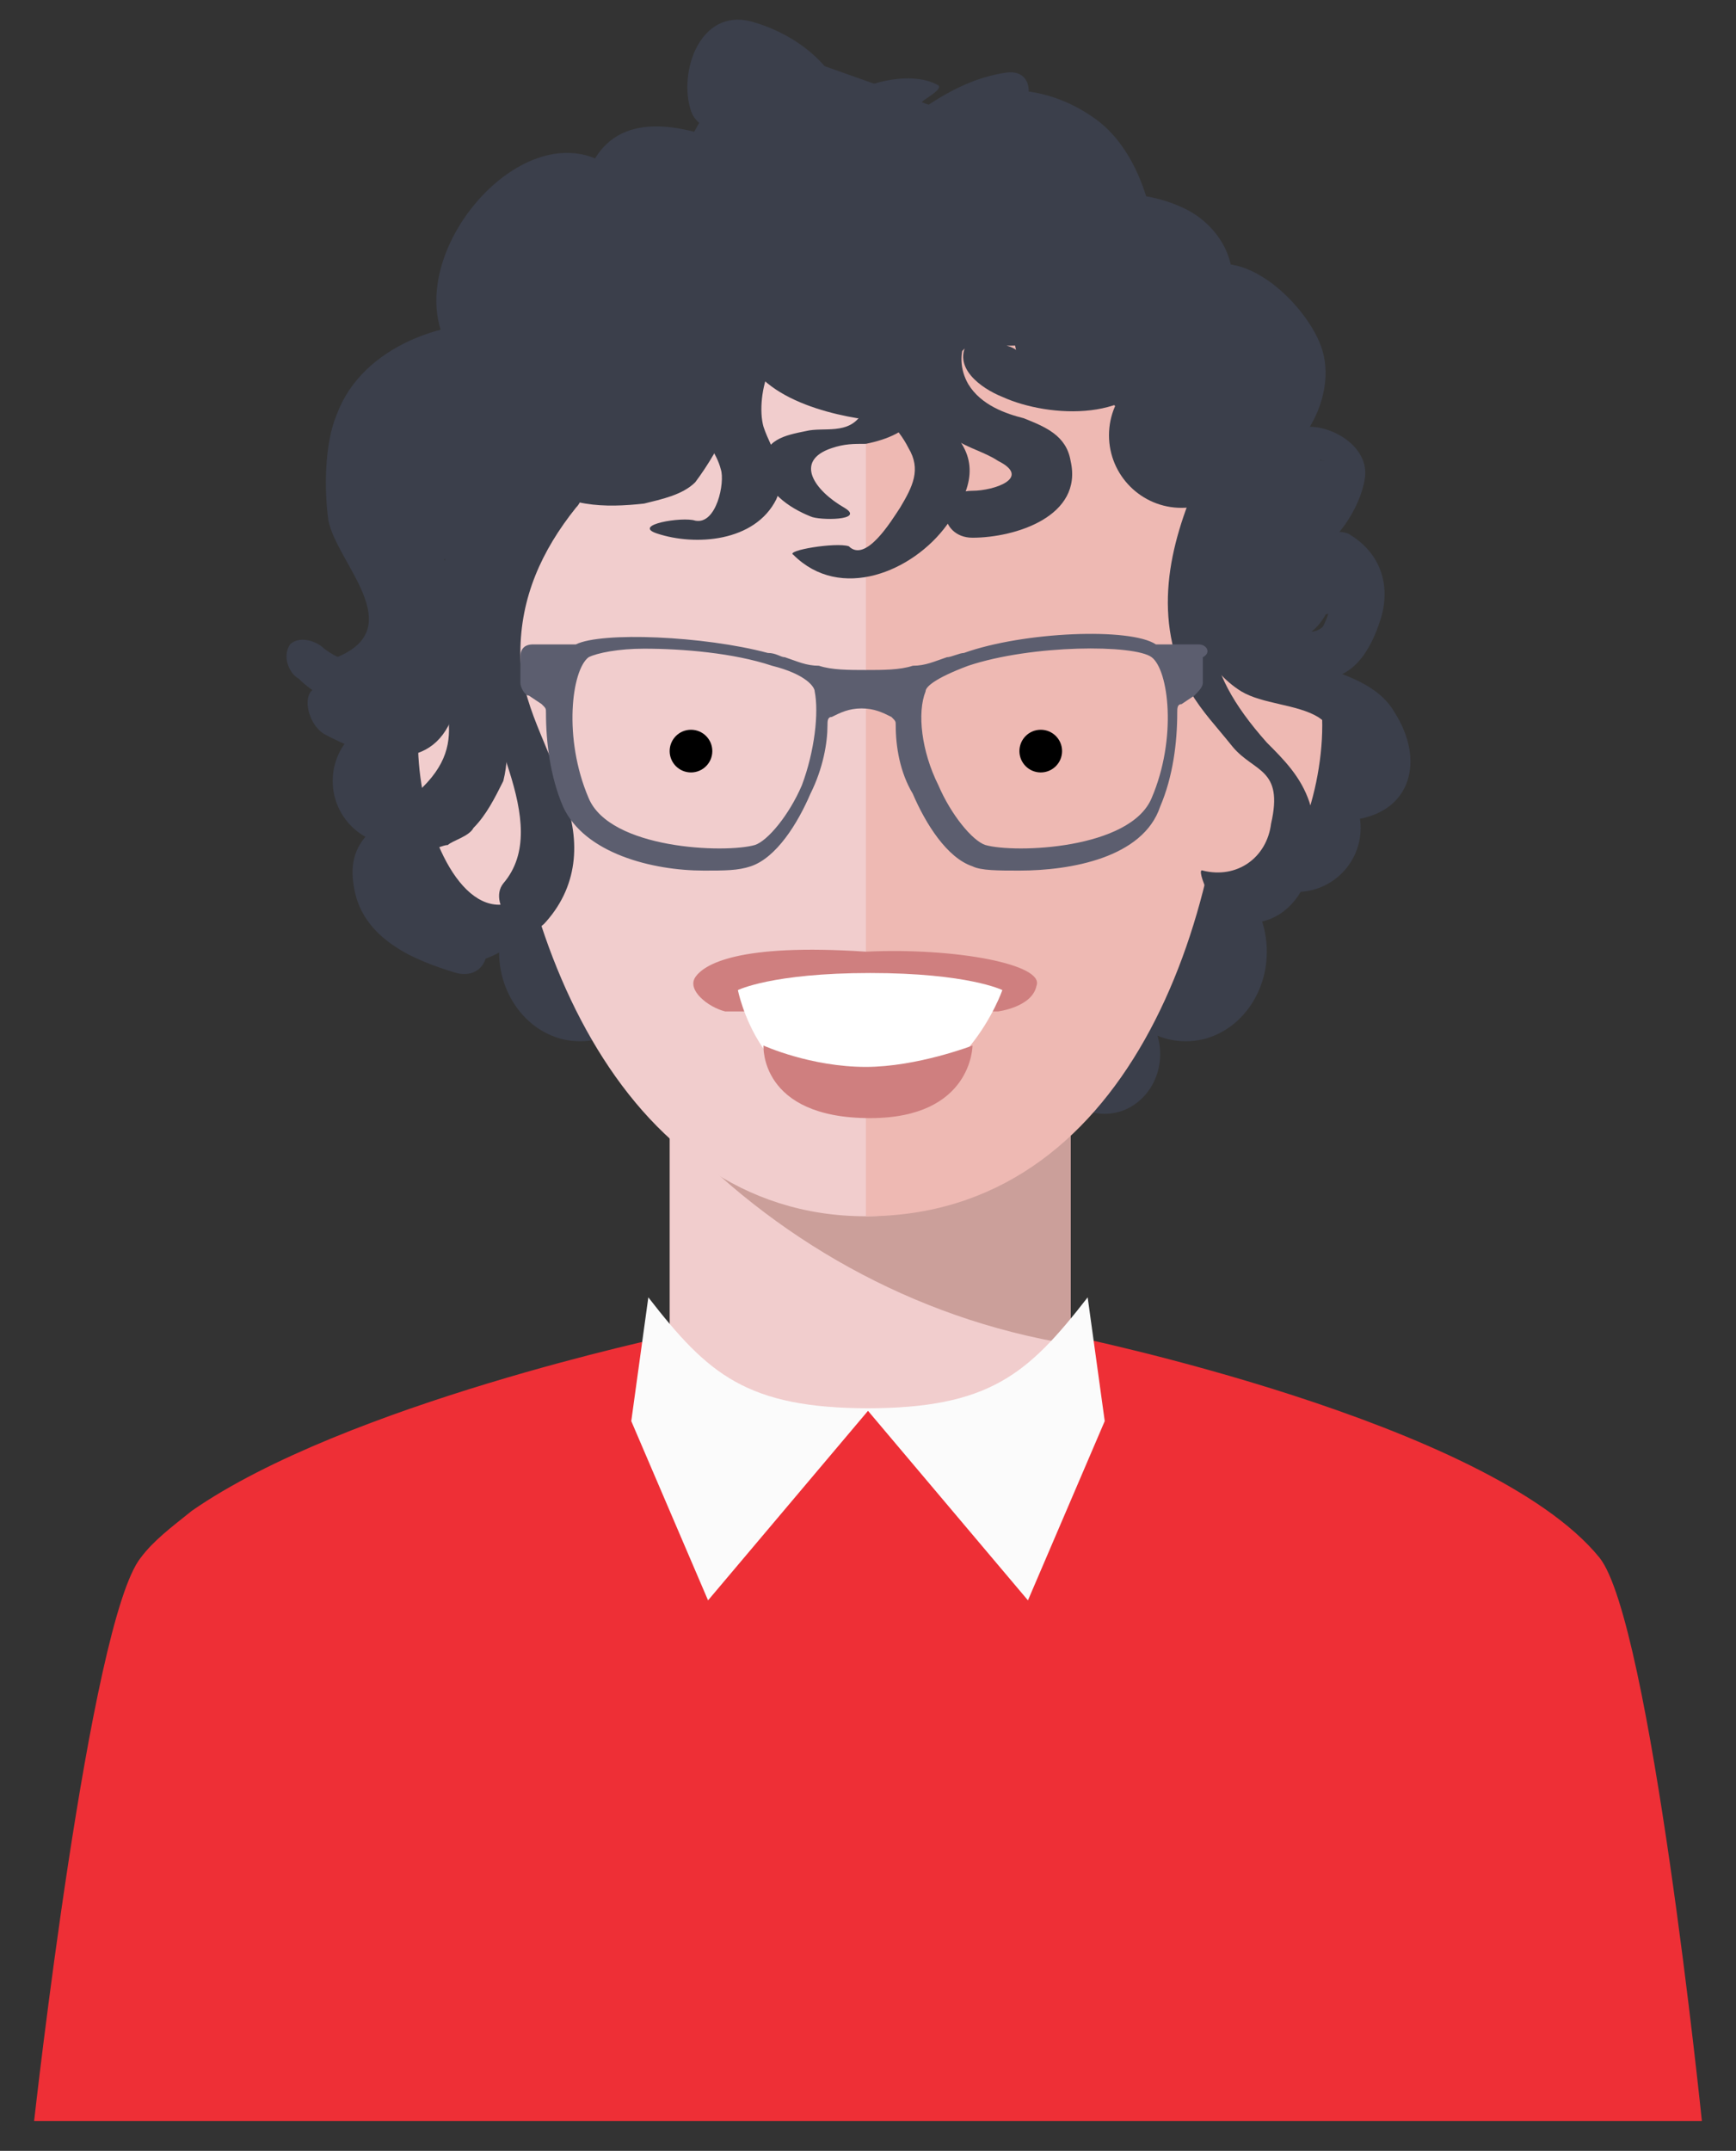 <?xml version="1.0" encoding="utf-8"?>
<!-- Generator: Adobe Illustrator 24.1.1, SVG Export Plug-In . SVG Version: 6.00 Build 0)  -->
<svg version="1.1" id="Laag_1" xmlns="http://www.w3.org/2000/svg" xmlns:xlink="http://www.w3.org/1999/xlink" x="0px" y="0px"
	 viewBox="0 0 40.7 50.4" style="enable-background:new 0 0 40.7 50.4;" xml:space="preserve">
<rect x="0" y="0" width="40.7" height="50.4" fill="#333333" stroke="none"/>
<style type="text/css">
	.st0{fill:#F1CDCD;}
	.st1{fill:#3B3F4B;}
	.st2{fill:#CB9F9A;}
	.st3{fill:#EEB9B3;}
	.st4{fill:#EE2F36;}
	.st5{fill:#FBFBFB;}
	.st6{fill:none;}
	.st7{fill:#CF7F7F;}
	.st8{fill:#FFFFFF;}
	.st9{fill:#5C5E6F;}
</style>
<g>
	<rect x="15.7" y="26" class="st0" width="9.4" height="12"/>
	<ellipse class="st1" cx="30.9" cy="17.6" rx="0.9" ry="1.5"/>
	<circle class="st1" cx="30.4" cy="19.4" r="1.5"/>
	<ellipse class="st1" cx="10.6" cy="20.9" rx="2" ry="1.7"/>
	<circle class="st1" cx="9.3" cy="18.3" r="1.5"/>
	<ellipse class="st1" cx="13.6" cy="22.3" rx="1.9" ry="2.1"/>
	<ellipse class="st1" cx="27.8" cy="22.3" rx="1.9" ry="2.1"/>
	<ellipse class="st1" cx="25.9" cy="24.7" rx="1.3" ry="1.4"/>
	<path class="st2" d="M25.1,26v5.5c-3.7-0.6-7-2.5-9.4-5.1V26H25.1z"/>
	<path class="st0" d="M28.8,16.1c0,5.5-3.8,12.4-8.5,12.4c-5.8,0-8.5-6.9-8.5-12.4s3.8-10,8.5-10S28.8,10.6,28.8,16.1z"/>
	<path class="st3" d="M28.8,16.1c0,5.5-2.4,12.4-8.5,12.4V6.1C25.1,6.1,28.8,10.6,28.8,16.1z"/>
	<path class="st4" d="M39.9,49.7H0.8c0,0,1.3-11.7,2.5-13.2c0.3-0.4,0.7-0.7,1.2-1.1c3.6-2.5,11.2-4.1,11.2-4.1
		c0,2.6,2.4,1.7,4.7,1.7s4.7,0.9,4.7-1.7c0,0,9.8,2,12.4,5.2C38.7,38,39.9,49.7,39.9,49.7z"/>
	<path class="st5" d="M15.2,30.4c1.4,1.8,2.3,2.6,5.2,2.6l-3.8,4.5l-1.8-4.2L15.2,30.4z"/>
	<path class="st5" d="M25.5,30.4c-1.4,1.8-2.3,2.6-5.2,2.6l3.8,4.5l1.8-4.2L25.5,30.4z"/>
	<path class="st0" d="M13.7,18.1c0,1.7-0.9,3.1-2,3.1s-1.9-2.1-1.9-3.8s0.8-2.3,1.9-2.3C12.8,15,13.7,16.4,13.7,18.1z"/>
	<path class="st3" d="M27.1,17.8c0,1.7,0.9,3.1,2,3.1S31,18.7,31,17c0-1.7-0.8-2.3-1.9-2.3S27.1,16.1,27.1,17.8z"/>
	<g>
		<g>
			<path class="st1" d="M23.1,6.2c-1.2,0.3-2.1,1.3-1.8,2.7c0.2,0.6,0.6,1.1,1.1,1.4c0.3,0.2,0.7,0.3,1,0.5c0.8,0.4-0.1,0.7-0.6,0.7
				c-0.9,0-0.8,1.1,0,1.1c1,0,2.6-0.5,2.3-1.8c-0.1-0.6-0.6-0.8-1.1-1c-0.4-0.1-1-0.3-1.3-0.8c-0.4-0.7,0-1.5,0.7-1.7
				C24.3,7.2,23.8,6.1,23.1,6.2L23.1,6.2z"/>
		</g>
	</g>
	<g>
		<path class="st1" d="M25.7,8c0.4,0.9,1.3,1.5,2.2,2c0.4,0.3,1,0.5,1.4,0.3c0.3-0.1,0.4-0.3,0.6-0.5c0.3-0.4,0.6-0.9,0.5-1.5
			c-0.1-0.3-0.3-0.5-0.5-0.8S29.4,6.9,29,6.8s-0.8,0-1,0.3c-0.1,0.2-0.1,0.4,0,0.5c0,0.2,0.1,0.4,0.2,0.5c0.1,0.2,0.3,0.3,0.5,0.2"
			/>
		<g>
			<path class="st1" d="M25.2,8.2c0.6,1.3,2.1,2.5,3.6,2.8c1.4,0.3,2.6-1.5,2.2-2.8c-0.3-1-1.9-2.6-3-1.8c-1,0.7-0.2,2.7,1,2.7
				c0.8,0,0.3-1.2-0.3-1.2c0.5,0,0.7-0.5,1,0c0.2,0.3,0.3,0.6,0.2,0.9c-0.2,0.7-0.9,1.1-1.6,0.7c-0.8-0.3-1.6-1-2-1.7
				C25.8,7.2,24.8,7.4,25.2,8.2L25.2,8.2z"/>
		</g>
	</g>
	<g>
		<g>
			<path class="st1" d="M27.3,10.1c0.5,1.2,1.7,3.6,3.4,2.9c0.6-0.2,1.2-1.1,1.3-1.8c0.1-0.7-0.7-1.2-1.3-1.2
				c-0.9,0-0.1,0.8,0.4,0.8c-0.4,0-0.2-0.2-0.4,0.2c0,0.2-0.1,0.3-0.2,0.5s-0.2,0.3-0.3,0.5c-0.2,0.3-0.3,0.3-0.5,0.1
				c-0.5-0.4-0.8-1.3-1.1-1.9C28.3,9.8,27,9.6,27.3,10.1L27.3,10.1z"/>
		</g>
	</g>
	<g>
		<g>
			<path class="st1" d="M27.9,11.6C28.4,13,29,16,31,15.9c0.8,0,1.2-0.8,1.4-1.5c0.2-0.8-0.1-1.5-0.8-1.9c-0.3-0.1-0.6,0-0.7,0.3
				s0.2,0.6,0.5,0.8c0,0-0.3,1-0.4,1.1c-0.5,0.4-0.9-0.5-1.1-0.8c-0.3-0.7-0.5-1.5-0.8-2.3C28.9,10.9,27.6,10.8,27.9,11.6L27.9,11.6
				z"/>
		</g>
	</g>
	<g>
		<g>
			<path class="st1" d="M28.1,11.2c-0.7,1.6-1.1,3.3-0.2,5c0.3,0.5,0.6,0.8,1,1.3c0.5,0.6,1.2,0.5,0.9,1.8c-0.1,0.8-0.8,1.3-1.6,1.1
				c-0.2-0.1,0.3,1.1,0.7,1.2c1.6,0.3,2.2-1.5,1.8-2.8c-0.2-0.6-0.6-1-1-1.4c-1.6-1.8-1.6-3-0.7-5.1C29.2,11.9,28.2,10.9,28.1,11.2
				L28.1,11.2z"/>
		</g>
	</g>
	<g>
		<g>
			<path class="st1" d="M23.8,7.9c0.5-0.9,1.8-0.6,2.5-1.3c0.7-0.6,0.4-1.7,0-2.4s-1-1.5-1.9-1.7c-1-0.2-2,0.4-2.8,0.9
				c-0.4,0.3,0.8,0.9,1.2,0.6c0.8-0.5,1.6-1.1,2.2,0c0.3,0.6,0.6,1.5,0,2c-0.8,0.7-1.9,0.3-2.5,1.4C22.3,7.9,23.6,8.4,23.8,7.9
				L23.8,7.9z"/>
		</g>
	</g>
	<g>
		<g>
			<path class="st1" d="M22,2c-0.7-0.4-2,0-2.5,0.5c-0.6,0.6-0.4,1.6,0.4,1.9c0.2,0.1,0.6-0.1,0.8-0.2c0,0,0.5-0.3,0.4-0.3
				c-0.4-0.1-0.7-0.5-0.7-1c0-0.2,0.1-0.4,0.2-0.6c0.1-0.1,0.1-0.1-0.3,0.1c0.1,0,0.1,0,0.2,0c0.1,0.1,0.2,0.1,0.3,0.2
				c0.2,0.1,0.7-0.1,0.8-0.2C21.7,2.3,22.1,2.1,22,2L22,2z"/>
		</g>
	</g>
	<g>
		<g>
			<path class="st1" d="M18.4,6.8c0.2,0.8,0.6,1.1,1.2,1.6c0.4,0.3,1,0.7,0.6,1.3c-0.3,0.5-0.9,0.3-1.3,0.4c-0.5,0.1-1,0.2-1,0.8
				s0.6,1,1.1,1.2c0.2,0.1,1.3,0.1,0.8-0.2c-0.7-0.4-1.2-1.1-0.3-1.4c0.3-0.1,0.5-0.1,0.8-0.1c0.5-0.1,1-0.3,1.2-0.7
				c0.1-0.4,0-0.7-0.3-1C20.6,8.1,19.8,8,19.6,7C19.5,6.6,18.4,6.6,18.4,6.8L18.4,6.8z"/>
		</g>
	</g>
	<g>
		<g>
			<path class="st1" d="M18.6,13c1.1,1.1,2.8,0.4,3.6-0.7c0.5-0.7,0.8-1.4,0.2-2.1c-0.6-0.9-1.8-1.5-2.7-2C19.5,8.1,19,8,18.8,8.1
				c-0.1,0-0.5,0.2-0.2,0.3c0.9,0.5,2.2,1.1,2.7,2.1c0.3,0.5,0.1,0.9-0.2,1.4c-0.2,0.3-0.8,1.3-1.2,0.9C19.6,12.7,18.4,12.9,18.6,13
				L18.6,13z"/>
		</g>
	</g>
	<g>
		<g>
			<path class="st1" d="M19,7.2c-0.8-0.6-1.8-0.5-2.5,0.3c-0.4,0.5-0.4,1.1-0.8,1.6c-0.2,0.3-0.5,0.5-0.8,0.7
				c-0.1,0.1-0.3,0.2-0.4,0.3c-0.9-0.2-1.2-0.5-0.9-1.1c0.3-0.7-1.1-0.8-1.3-0.2c-0.5,1.4,0.7,2.7,2.1,2.5c0.7-0.1,1.6-0.7,2.1-1.2
				c0.3-0.2,0.4-0.4,0.6-0.7c0.1-0.3,0.4-1.9,1-1.4C18.7,8.4,19.7,7.7,19,7.2L19,7.2z"/>
		</g>
	</g>
	<g>
		<g>
			<path d="M17.7,5.9c-1.3-0.5-2.7-0.2-3.6,0.9c-1,1.2-1,3.9-2.6,4.2c-0.6,0.1,0,1.3,0.5,1.2c1.4-0.3,1.7-1.5,2.1-2.7
				C14.7,7.9,16,6.4,18,7.2C18.6,7.4,18.2,6.1,17.7,5.9L17.7,5.9z"/>
		</g>
	</g>
	<g>
		<g>
			<path class="st1" d="M17.2,3.4c-1-0.4-2.6-0.9-3.3,0.4c-0.6,1.1,0.7,2.2,1.5,2.7c0.2,0.1,0.5,0.2,0.5-0.1c0-0.3-0.3-0.6-0.5-0.8
				c-0.2-0.1-0.6-0.3-0.6-0.6c0-0.3,0.3-0.6,0.5-0.8c0.7-0.4,1.5-0.1,2.2,0.2c0.3,0.1,0.4,0,0.3-0.3C17.8,3.8,17.5,3.5,17.2,3.4
				L17.2,3.4z"/>
		</g>
	</g>
	<g>
		<g>
			<path class="st1" d="M19.9,2.7c-0.2-1.1-1.2-1.9-2.3-2.2c-1.2-0.3-1.7,1.2-1.4,2.1c0.1,0.3,0.4,0.4,0.6,0.6c0,0,0.6,0.3,0.5,0.1
				c-0.2-0.6-0.1-1.2,0.3-1.7c0.1-0.1,0.3-0.3,0.4-0.3s0.5,0.1,0.3,0c0.2,0.2,0.3,0.5,0.4,0.8c0,0.2,0.4,0.5,0.6,0.6
				C19.4,2.7,19.9,2.9,19.9,2.7L19.9,2.7z"/>
		</g>
	</g>
	<g>
		<g>
			<path class="st1" d="M14.8,4.4C12.6,1.5,8.1,7.1,11.4,9c0.8,0.4,0.9-0.7,0.3-1.1c-0.7-0.4,0-1.7,0.3-2.1c0.3-0.4,1.5-1.3,2-0.7
				C14.5,5.7,15.3,5.1,14.8,4.4L14.8,4.4z"/>
		</g>
	</g>
	<g>
		<g>
			<path class="st1" d="M11.1,9.2c-1,0.2-1.6,1.7-1.7,2.6c-0.1,0.6,0.1,1.2,0.2,1.7c0.3,1.3,0.5,3.9-1.8,2.7c-0.8-0.4-0.7,0.7-0.2,1
				c1.3,0.7,2.7,0.9,3.1-0.7c0.2-0.8,0.2-1.5,0-2.3c-0.1-0.7-0.5-1.4-0.4-2.1c0.1-0.5,0.6-1.7,1.2-1.8C12.4,10.3,11.7,9.1,11.1,9.2
				L11.1,9.2z"/>
		</g>
	</g>
	<g>
		<g>
			<path class="st1" d="M13.5,10.5c-1.3,0.1-2.2,0.8-2.8,2c-0.4,0.7-0.5,1.5-0.5,2.4c0.1,1.7,1,2.6-0.7,3.9c-0.7,0.6-1.4,0.9-1.2,2
				c0.2,1.2,1.4,1.7,2.4,2c0.8,0.2,1-0.9,0.2-1.1c-0.3-0.6-0.5-1.2-0.8-1.8c0.1,0,0.3-0.1,0.4-0.1c0.1-0.1,0.5-0.2,0.6-0.4
				c0.3-0.3,0.5-0.7,0.7-1.1c0.2-0.8,0-1.5-0.1-2.2c-0.3-1.4-0.2-4.2,1.9-4.4C14.5,11.6,14.3,10.5,13.5,10.5L13.5,10.5z"/>
		</g>
	</g>
	<g>
		<g>
			<path class="st1" d="M12.6,11c-1,1.2-1.5,2.6-1.5,4.2c0.1,1.7,1.9,4.1,0.7,5.5c-0.4,0.5,0.5,1.5,1,0.9c0.8-0.9,0.8-2,0.4-3
				c-0.3-1.1-1-2.1-1-3.3c0-1.3,0.5-2.4,1.3-3.4C14,11.4,13.1,10.4,12.6,11L12.6,11z"/>
		</g>
	</g>
	<polygon class="st1" points="20.6,2 17.5,0.9 16.1,3.4 11.9,4.9 10.9,7.6 8.2,9.4 8.3,12.7 9.6,13.3 12.5,12.6 14.2,10.7 17.4,7.5 
		21.1,9.6 22.9,7.9 26,8.5 29.3,10.4 30,7.6 27.1,6.7 25.1,3.7 22.4,2.7 	"/>
	<g>
		<g>
			<path class="st1" d="M20.2,7.9c-1-0.5-2.5-0.4-3.3,0.3c-0.5,0.4-0.7,1.1-0.5,1.7c0.1,0.4,0.4,0.7,0.5,1.1
				c0.1,0.3-0.1,1.3-0.6,1.2c-0.3-0.1-1.5,0.1-0.9,0.3c0.9,0.3,2.3,0.2,2.8-0.8c0.3-0.7-0.1-1.1-0.3-1.7c-0.2-0.7,0.2-2.4,1.3-1.8
				C19.4,8.3,20.6,8.1,20.2,7.9L20.2,7.9z"/>
		</g>
	</g>
	<g>
		<g>
			<path class="st1" d="M12.1,7.6c-1.6-0.2-3.6,0.5-4.2,2.1c-0.3,0.7-0.3,1.8-0.2,2.5c0.2,1,1.9,2.5,0.2,3.2c-0.7,0.3,0,1.4,0.6,1.2
				c1.2-0.5,1.8-1.7,1.3-3c-0.3-0.8-0.9-1.1-1-2C8.6,9.8,10.3,8.5,12,8.8C12.9,8.9,12.7,7.7,12.1,7.6L12.1,7.6z"/>
		</g>
	</g>
	<g>
		<g>
			<path class="st1" d="M23.3,3c0.4-0.2,0.9-0.5,1.3-0.3s0.7,0.7,0.8,1.1c0.3,0.8,0.5,1.8,0.3,2.6C25.6,6.7,26.9,7,27,6.8
				c0.3-1.3-0.2-3.2-1.3-4c-1.1-0.8-2.4-0.9-3.6-0.3C22,2.6,23,3.2,23.3,3L23.3,3z"/>
		</g>
	</g>
	<g>
		<g>
			<path class="st1" d="M23.6,1.7c-0.7,0.1-1.3,0.4-1.9,0.8c-0.2,0.2-0.3,0.6,0,0.8s0.7,0.1,0.9-0.1c0.3-0.2,0.6-0.4,0.9-0.4
				C24.2,2.8,24.4,1.6,23.6,1.7L23.6,1.7z"/>
		</g>
	</g>
	<g>
		<g>
			<path class="st1" d="M23.9,3.5c0.2,0.3,0.5,0.5,0.6,0.8C24.7,4.6,25.9,4,25.8,4c-0.2-0.3-0.4-0.6-0.6-0.8
				C25,2.9,23.9,3.5,23.9,3.5L23.9,3.5z"/>
		</g>
	</g>
	<g>
		<g>
			<path class="st1" d="M15.1,8.7c-0.8,1.2-2,2.5-3.4,2.9c-0.3,0.1-0.2,0.1,0,0.2c0.3,0.1,0.7,0,0.9,0c1.6-0.4,2.9-1.6,3.8-3
				C16.4,8.6,15.2,8.4,15.1,8.7L15.1,8.7z"/>
		</g>
	</g>
	<g>
		<g>
			<path class="st1" d="M14.5,6.8C14.2,7,14,7.2,13.7,7.4c-0.6,0.5,0.5,1.2,0.9,0.8c0.3-0.2,0.5-0.4,0.8-0.6
				C16.1,7.2,15,6.5,14.5,6.8L14.5,6.8z"/>
		</g>
	</g>
	<g>
		<g>
			<path class="st1" d="M7,15.9c0.7,0.7,1.8,0.9,2.7,0.5c0.6-0.3-0.2-1.3-0.8-1c-0.5,0.2-0.9,0.1-1.3-0.2C7.4,15,7,14.9,6.8,15.1
				C6.6,15.4,6.8,15.8,7,15.9L7,15.9z"/>
		</g>
	</g>
	<ellipse class="st1" cx="29.4" cy="8.9" rx="0.8" ry="1.2"/>
	<ellipse class="st1" cx="29.8" cy="11.5" rx="1.3" ry="1.5"/>
	<ellipse class="st1" cx="30.2" cy="13.5" rx="1.1" ry="1.5"/>
	<circle class="st1" cx="27.7" cy="10.2" r="1.7"/>
	<g>
		<g>
			<path class="st1" d="M28,13.9c-0.1,0.9,0.3,1.8,1.1,2.3c0.5,0.3,1.3,0.3,1.8,0.6c0.6,0.4,0.8,1.1,0.6,1.8
				c0.1-0.1,0.2-0.2,0.3-0.4c-0.1,0-0.1,0-0.2,0.1c-0.9,0.1-0.7,1.1,0.2,0.9c1.3-0.2,1.6-1.4,0.9-2.5c-0.8-1.4-3.4-0.8-3.2-2.8
				C29.5,13.1,28.1,13.2,28,13.9L28,13.9z"/>
		</g>
	</g>
	<g>
		<g>
			<path class="st1" d="M21.2,9.1C20,9,18.3,8.4,18.6,6.9c0-0.2-0.4,0-0.5,0c-0.2,0.1-0.6,0.3-0.7,0.5c-0.3,1.6,1.5,2.2,2.7,2.4
				c0.3,0,0.6-0.2,0.8-0.3C20.9,9.5,21.4,9.1,21.2,9.1L21.2,9.1z"/>
		</g>
	</g>
	<g>
		<g>
			<path class="st1" d="M24.5,7.5c-0.5,0-1.4-0.1-1.8,0.5s0.3,1.1,0.8,1.3c1.1,0.5,3.2,0.6,3.7-0.8c0.1-0.4-1.2-0.3-1.3,0.1
				c-0.2,0.5-0.8,0.4-1.2,0.3c-0.1,0-0.3-0.1-0.4-0.2C24,8.5,24,8.2,23.6,8.1c0.3,0,0.7,0,0.9-0.2C24.8,7.8,24.8,7.6,24.5,7.5
				L24.5,7.5z"/>
		</g>
	</g>
	<g>
		<g>
			<path class="st1" d="M23.8,8.1c0.2,1.2,2,1.3,2.9,1.3C27,9.3,27,9,26.9,8.8c-0.1-0.3-0.5-0.5-0.8-0.5s-0.6,0-0.8,0
				c-0.1,0-0.2,0-0.3-0.1c-0.1,0-0.1,0-0.2,0c-0.2-0.1-0.1,0,0.1,0.1C25,8.4,25,8.6,25.1,8.7V8.6C25,8.3,24.8,8,24.5,7.9
				C24.1,7.7,23.7,7.8,23.8,8.1L23.8,8.1z"/>
		</g>
	</g>
	<g>
		<g>
			<path class="st1" d="M25.6,8c-0.4-0.1-0.7-0.4-1-0.7c-0.2-0.3-0.5-0.5-0.8-0.4s-0.3,0.5-0.2,0.8c0.4,0.7,1,1.2,1.7,1.5
				C26.2,9.4,26.3,8.2,25.6,8L25.6,8z"/>
		</g>
	</g>
	<g>
		<g>
			<path class="st1" d="M15.9,9.3c-0.3,0.5-0.5,1.1-1.1,1.3c-0.5,0.2-1.1,0.2-1.5-0.2c-0.6-0.6-1.4,0.2-0.8,0.8
				c0.7,0.7,1.7,0.7,2.6,0.6c0.4-0.1,0.9-0.2,1.2-0.5c0.3-0.4,0.6-0.9,0.8-1.4C17.5,9.3,16.3,8.7,15.9,9.3L15.9,9.3z"/>
		</g>
	</g>
	<g>
		<g>
			<path class="st1" d="M15.4,11.1c0.3-0.3,0.5-0.6,0.5-1s-1.2-0.9-1.2-0.5c0,0.3-0.1,0.6-0.4,0.8C14,10.7,15.2,11.4,15.4,11.1
				L15.4,11.1z"/>
		</g>
	</g>
	<g>
		<path class="st1" d="M25.3,4.5c0.8,0,1.7,0,2.5,0.4s1.3,1.3,1,2.1c0,0.1-0.1,0.3-0.2,0.4c-0.3,0.3-0.7,0.2-1,0.1
			c-0.4-0.1-0.9-0.3-1.2-0.6c-0.3-0.3-0.3-0.8-0.4-1.2c0-0.4-0.1-0.8,0.2-1.1"/>
	</g>
	<line class="st6" x1="15.3" y1="17.5" x2="17.3" y2="17.5"/>
	<circle cx="24.4" cy="17.6" r="0.5"/>
	<circle cx="16.2" cy="17.6" r="0.5"/>
	<path class="st7" d="M16.3,22.9c0.2-0.3,1-0.8,4-0.6c2.1-0.1,4.2,0.3,4,0.8c-0.1,0.5-0.9,0.6-0.9,0.6H17
		C16.6,23.6,16.1,23.2,16.3,22.9z"/>
	<path class="st8" d="M17.3,23.2c0,0,0.8-0.4,3.1-0.4s3.1,0.4,3.1,0.4s-0.9,2.6-3.3,2.6S17.3,23.2,17.3,23.2z"/>
	<path class="st7" d="M17.9,24.5c0,0-0.1,1.7,2.5,1.7c2.4,0,2.4-1.7,2.4-1.7S21.5,25,20.3,25C19,25,17.9,24.5,17.9,24.5z"/>
	<path class="st9" d="M28.1,15.1h-0.9c0,0,0,0-0.1,0c-0.6-0.4-3.1-0.3-4.5,0.2c-0.1,0-0.3,0.1-0.4,0.1c-0.3,0.1-0.5,0.2-0.8,0.2
		c-0.3,0.1-0.7,0.1-1.1,0.1s-0.8,0-1.1-0.1c-0.3,0-0.5-0.1-0.8-0.2c-0.1,0-0.2-0.1-0.4-0.1c-1.5-0.4-3.9-0.5-4.5-0.2c0,0,0,0-0.1,0
		h-0.9c-0.2,0-0.3,0.1-0.3,0.3V16c0,0.1,0.1,0.3,0.2,0.3l0.3,0.2c0.1,0.1,0.1,0.1,0.1,0.2c0,0.7,0.1,1.5,0.4,2.2
		c0.5,1.1,2.1,1.5,3.3,1.5c0.5,0,0.8,0,1.1-0.1c0.6-0.2,1.1-1,1.4-1.7c0.3-0.6,0.4-1.2,0.4-1.6c0-0.1,0-0.2,0.1-0.2
		c0.2-0.1,0.4-0.2,0.7-0.2c0.3,0,0.5,0.1,0.7,0.2C21,16.9,21,16.9,21,17c0,0.5,0.1,1.1,0.4,1.6c0.3,0.7,0.8,1.5,1.4,1.7
		c0.2,0.1,0.6,0.1,1.1,0.1c1.2,0,2.9-0.3,3.3-1.5c0.3-0.7,0.4-1.5,0.4-2.2c0-0.1,0-0.2,0.1-0.2l0.3-0.2c0.1-0.1,0.2-0.2,0.2-0.3
		v-0.6C28.4,15.3,28.3,15.1,28.1,15.1z M18.8,18.4c-0.3,0.7-0.8,1.3-1.1,1.4c-0.7,0.2-3.4,0.1-3.9-1.1c-0.6-1.4-0.4-3,0-3.3
		c0.2-0.1,0.7-0.2,1.3-0.2c0.9,0,2.1,0.1,3,0.4c0.8,0.2,1,0.5,1,0.6C19.2,16.7,19.1,17.6,18.8,18.4z M27,18.7
		c-0.5,1.2-3.2,1.3-3.9,1.1c-0.3-0.1-0.8-0.7-1.1-1.4c-0.4-0.8-0.5-1.7-0.3-2.2c0-0.1,0.2-0.3,1-0.6c1.5-0.5,3.9-0.5,4.3-0.2
		C27.4,15.7,27.6,17.3,27,18.7z"/>
</g>
<circle class="st1" cx="9.9" cy="15.9" r="0.6"/>
<circle class="st1" cx="31" cy="13.8" r="0.6"/>
</svg>
